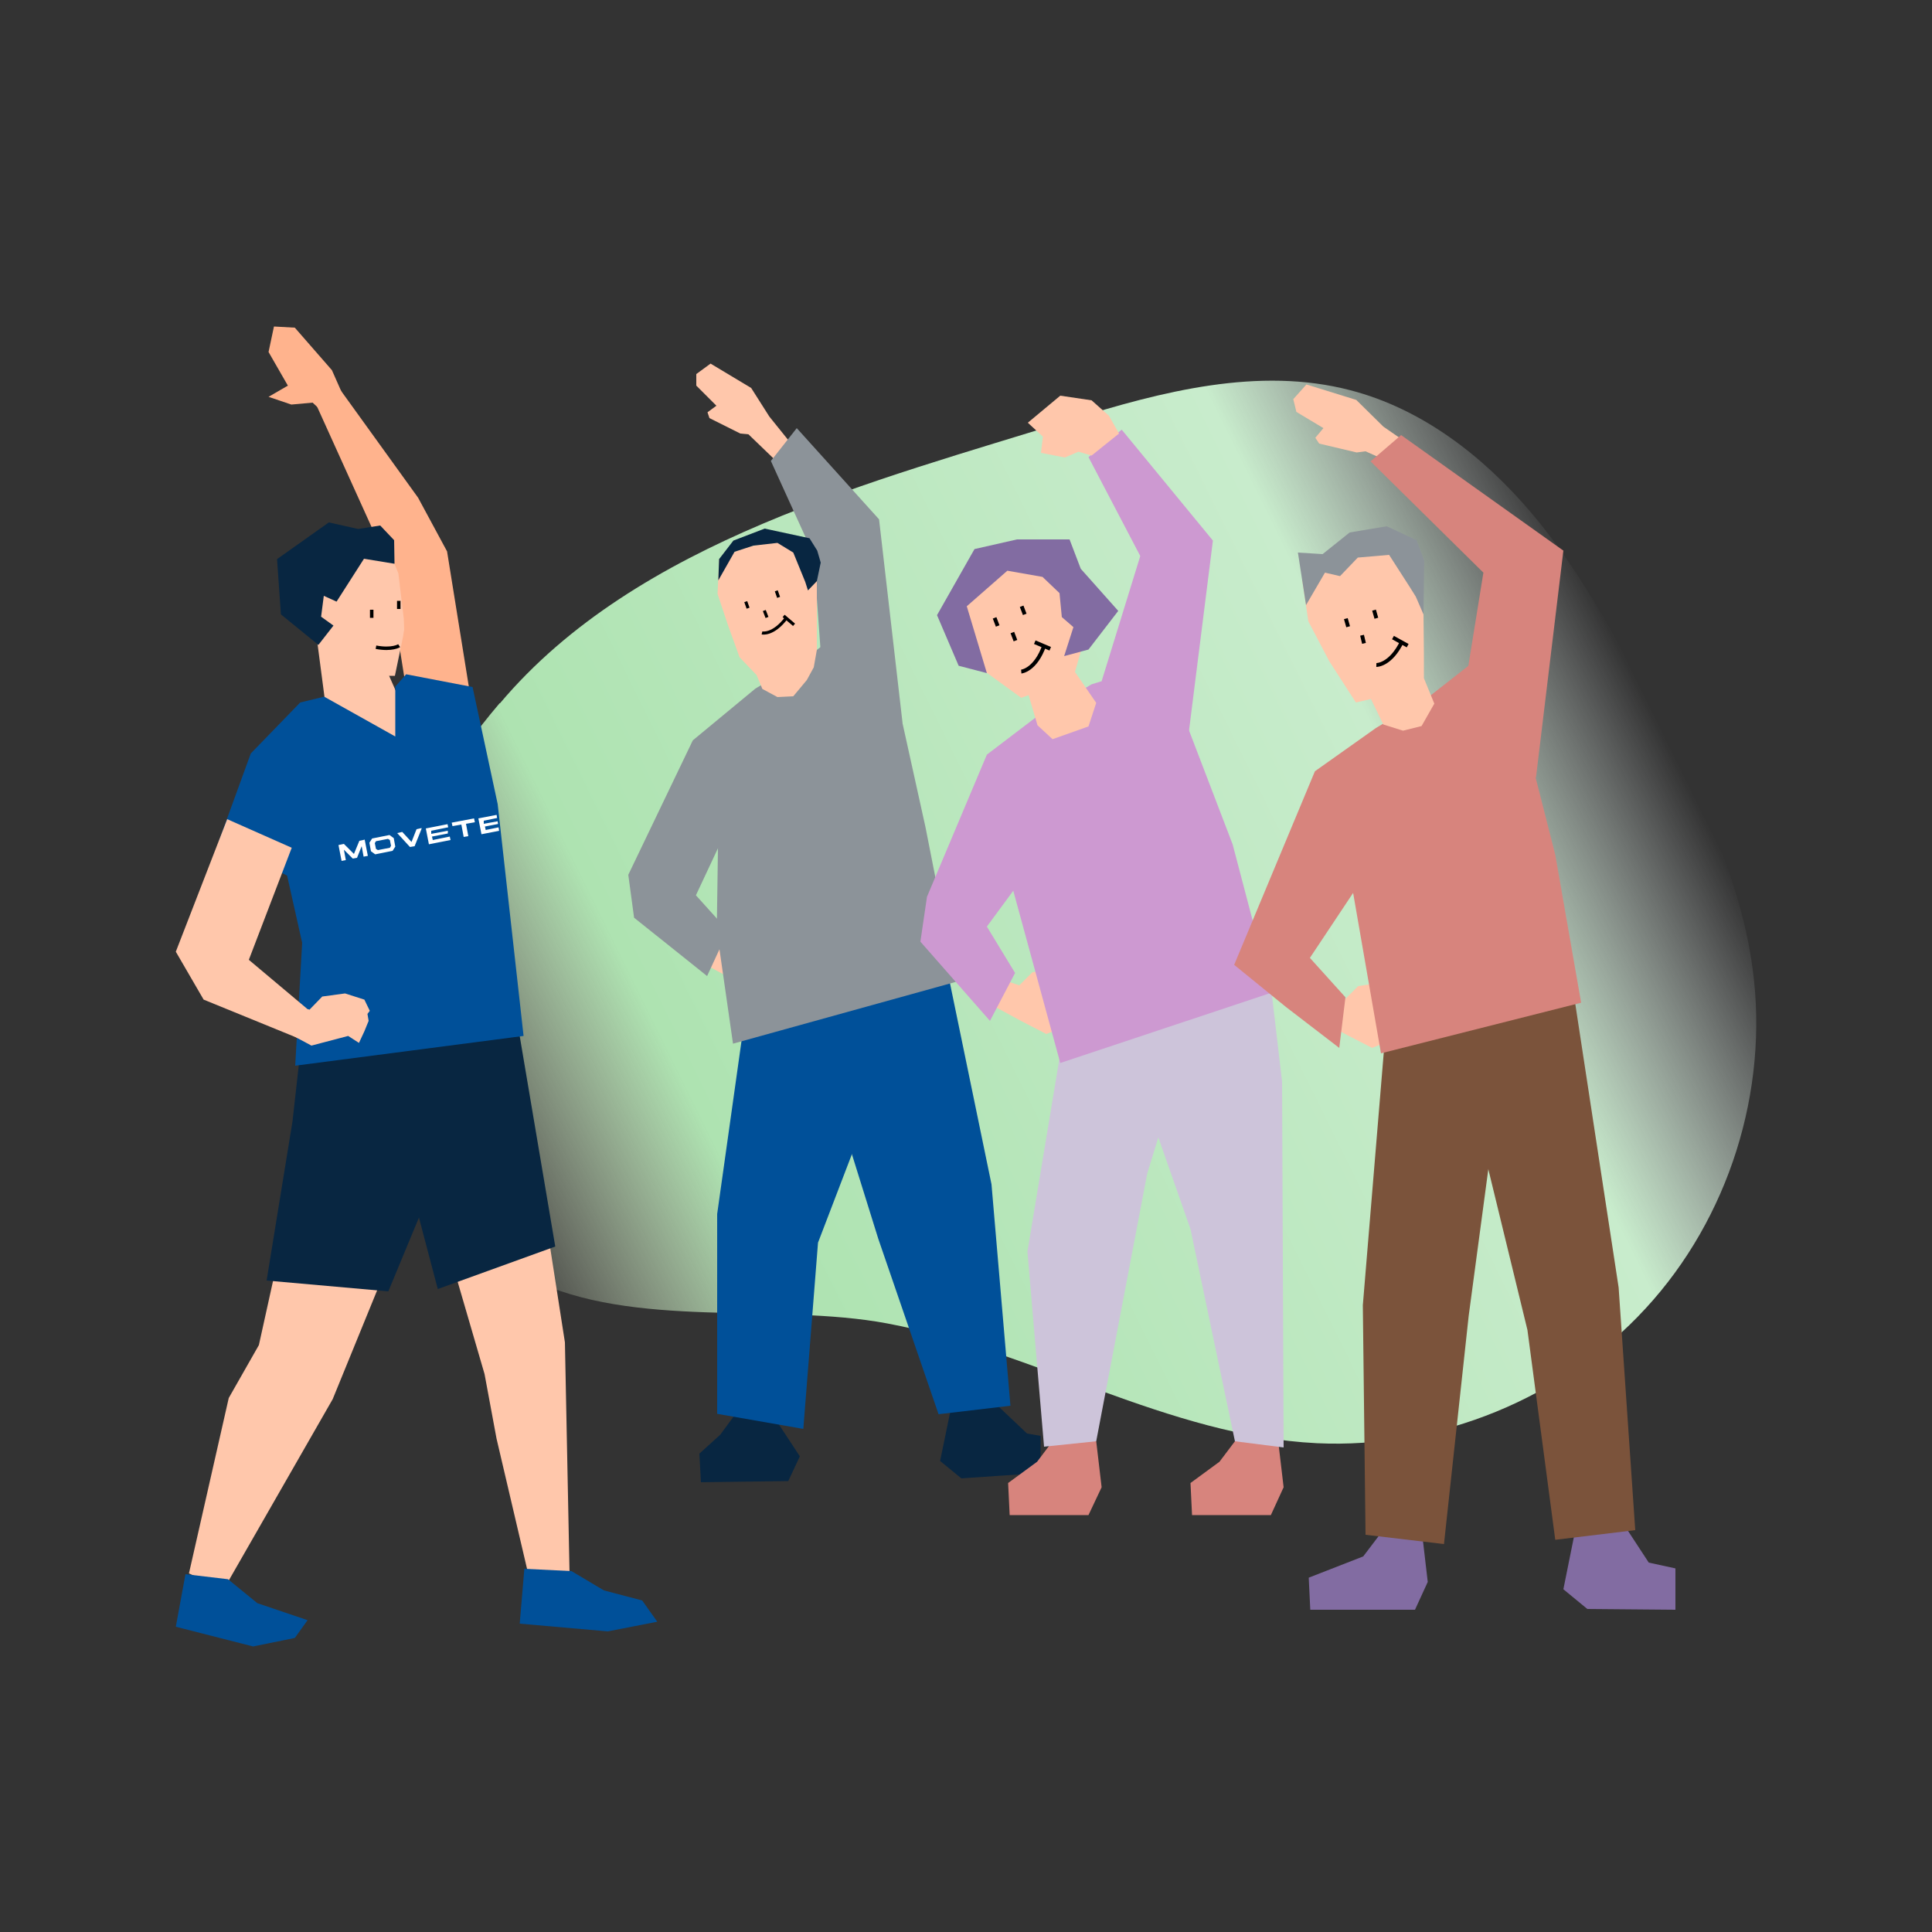 <?xml version="1.0" encoding="UTF-8"?>
<svg xmlns="http://www.w3.org/2000/svg" width="500" height="500" xmlns:xlink="http://www.w3.org/1999/xlink" version="1.1" viewBox="0 0 500 500">
  <rect x="0" y="0" width="500" height="500" fill="#333333" stroke="none"/>
  <defs>
    <style>
      .cls-1, .cls-2, .cls-3, .cls-4 {
        fill: none;
      }

      .cls-5 {
        fill: #082641;
      }

      .cls-6 {
        fill: #d7847d;
      }

      .cls-2 {
        stroke-width: 1px;
      }

      .cls-2, .cls-3, .cls-4 {
        stroke: #000;
        stroke-miterlimit: 10;
      }

      .cls-7 {
        fill: #ffb38d;
      }

      .cls-8 {
        fill: #cd99d1;
      }

      .cls-9 {
        fill: url(#_名称未設定グラデーション_9);
      }

      .cls-10 {
        fill: #fff;
      }

      .cls-11 {
        fill: #cdc4da;
      }

      .cls-3 {
        stroke-width: .8px;
      }

      .cls-4 {
        stroke-width: .9px;
      }

      .cls-12 {
        fill: #ffc7ab;
      }

      .cls-13 {
        fill: #7b533b;
      }

      .cls-14 {
        fill: #8c9399;
      }

      .cls-15 {
        fill: #826ca2;
      }

      .cls-16 {
        fill: #005099;
      }

      .cls-17 {
        clip-path: url(#clippath);
      }
    </style>
    <linearGradient id="_名称未設定グラデーション_9" data-name="名称未設定グラデーション 9" x1="-480.5" y1="-2334.5" x2="-146.6" y2="-2334.5" gradientTransform="translate(-475.6 -1974.4) rotate(-26.3) scale(1 -1)" gradientUnits="userSpaceOnUse">
      <stop offset="0" stop-color="#f1f5da" stop-opacity="0"/>
      <stop offset=".2" stop-color="#aee3b1"/>
      <stop offset=".8" stop-color="#c8eccc"/>
      <stop offset="1" stop-color="#f8fcff" stop-opacity="0"/>
    </linearGradient>
    <clipPath id="clippath">
      <polygon class="cls-1" points="130 220.3 87.9 227.5 85.4 214.5 127.8 206.3 130 220.3"/>
    </clipPath>
  </defs>
  <!-- Generator: Adobe Illustrator 28.6.0, SVG Export Plug-In . SVG Version: 1.2.0 Build 709)  -->
  <g>
    <g id="_レイヤー_1" data-name="レイヤー_1">
      <path class="cls-9" d="M129.4,182c35.5-42.1,96.7-57.4,147.9-73.4,23.4-7.3,48.5-13.8,72.2-7.6,18.5,4.8,34.3,17,46.7,31.6,12.3,14.5,21.5,31.5,30.5,48.3,11.8,22.2,23.6,45.1,26.9,70,4.2,31.4-6.2,64.4-27.7,87.7-21.4,23.3-53.5,36.4-85.1,34.9-38.6-1.9-73.2-23.9-111.2-31-28.8-5.4-65.6,1.6-92.4-11.6-21.7-10.7-31.5-52.3-34.2-74.4-1.4-11.8-1.4-24.1,2.1-35.5,3.2-10.3,9-19.5,15.5-28.1,2.8-3.6,5.6-7.3,8.7-10.9Z"/>
      <g id="_x31_">
        <polygon class="cls-12" points="199.7 253.8 201.4 244.5 197.8 243.6 196.6 240.8 191.3 241.5 188.3 244.6 184.8 243.4 181.4 249 188.8 253 194.6 255.9 199.7 253.8"/>
        <polygon class="cls-14" points="191.4 207.6 179.3 191.6 162.6 226.4 164.1 237.5 183 252.6 188.4 240.9 180.1 231.7 191.4 207.6"/>
        <polygon class="cls-5" points="204 383.3 181.4 383.6 181 376.2 186.4 371.3 190 366.4 200.1 366.4 207 376.9 204 383.3"/>
        <polygon class="cls-5" points="248.8 382.6 269.3 381.2 269.3 371.6 265.8 371 256.3 362 246 365 243.3 378.1 248.8 382.6"/>
        <polygon class="cls-16" points="207.9 369.8 185.6 365.9 185.6 314.2 194 254.5 233.7 240.8 230.7 272 211.7 321.6 207.9 369.8"/>
        <polygon class="cls-16" points="242.9 366 261.5 363.8 256.6 306.5 243.3 242.1 205.5 250.7 227.3 320.6 242.9 366"/>
        <polygon class="cls-14" points="247.4 254.1 189.7 270.1 185.5 240.8 185.9 212.9 179.3 191.6 195.5 178.2 208.2 170.7 217.3 163.6 233.6 187.3 239.5 214 247.4 254.1"/>
        <polygon class="cls-12" points="183.9 94.1 180.2 96.8 180.2 99.8 185.4 105 183.1 106.7 183.6 108.2 191.6 112.2 193.7 112.4 201.9 120.3 205.7 116 199.1 107.8 194.4 100.4 183.9 94.1"/>
        <polygon class="cls-14" points="206.2 110.8 199.5 119.3 210.6 143.7 212.5 170.2 233.6 187.3 227.5 134.4 206.2 110.8"/>
        <polygon class="cls-12" points="208.8 176 205.3 180.2 201.2 180.4 197.3 178.3 195.8 174.7 191.4 170.1 188.4 161.8 185.7 153.7 186.1 144.7 192.6 141.7 206 139.1 211.4 150.4 211.4 168.2 210.6 172.7 208.8 176"/>
        <polygon class="cls-5" points="205.3 143 201.2 140.5 195 141.2 190.1 142.8 185.9 150.2 186.1 144.7 189.8 139.9 197.9 136.8 209.5 139.3 211.5 142.5 212.4 145.6 211.4 150.4 209.1 152.8 208.4 150.6 205.3 143"/>
        <line class="cls-3" x1="193" y1="155.7" x2="193.6" y2="157.4"/>
        <path class="cls-3" d="M197.2,163.8s2.9.7,6.4-4"/>
        <line class="cls-3" x1="202.8" y1="159.4" x2="205.5" y2="161.7"/>
        <line class="cls-3" x1="200.9" y1="152.9" x2="201.5" y2="154.6"/>
        <line class="cls-3" x1="197.8" y1="158" x2="198.5" y2="159.8"/>
      </g>
      <g id="_x31_-2" data-name="_x31_">
        <polygon class="cls-12" points="276.5 265.3 278.3 254.8 274.3 253.9 273 250.7 267.2 251.6 263.8 255 259.9 253.7 256.1 259.8 264.4 264.3 270.8 267.6 276.5 265.3"/>
        <polygon class="cls-8" points="268 222.7 255.4 195.3 239.9 232.1 238.2 243.7 256.2 264.2 262.7 251.8 255.4 239.8 268 222.7"/>
        <polygon class="cls-6" points="281.7 392.1 261.3 392.1 260.9 383.8 268.4 378.3 272.4 373 283.7 373 285.1 384.9 281.7 392.1"/>
        <polygon class="cls-6" points="328.9 392.1 308.5 392.1 308.1 383.8 315.6 378.3 319.6 373 330.8 373 332.2 384.9 328.9 392.1"/>
        <polygon class="cls-11" points="283.7 373 270.2 374.4 265.9 323.9 274.9 269.6 312.2 254 296.9 303.7 283.7 373"/>
        <polygon class="cls-11" points="319.6 373 332.2 374.6 331.8 279.9 329.1 256.9 287.8 260.2 308.1 318.1 319.6 373"/>
        <polygon class="cls-8" points="329.1 256.9 274.4 275.1 261.6 228.2 255.4 195.3 268.4 185.4 282.5 177.1 291.5 174.3 306.4 185.6 319 218.5 329.1 256.9"/>
        <polygon class="cls-8" points="290.3 111.2 281.7 118.3 295.1 143.9 285.1 176.3 307.7 189.2 313.9 139.9 290.3 111.2"/>
        <polygon class="cls-12" points="274.4 102.4 266 109.4 269.9 113 269.4 117.2 275.6 118.4 279.1 116.9 282.5 117.9 289.6 112.2 287 107.6 282.5 103.6 274.4 102.4"/>
        <polygon class="cls-12" points="283.7 181.9 281.7 188 272.4 191.3 268.5 187.7 266.2 179.9 264.3 180.6 252.2 171.8 248.1 171.4 249.9 165.4 248.1 151.1 262.8 142.7 277.2 149.9 280.2 166.9 278.2 173.9 283.7 181.9"/>
        <polygon class="cls-15" points="269.8 149.3 260.7 147.7 250.2 156.9 255.4 174.2 248.1 172.3 242.5 159.2 252.2 142.1 263.2 139.6 276.8 139.6 279.7 147.2 289.4 158.1 281.7 168.1 275.4 169.8 277.8 162.3 274.8 159.7 274.2 153.5 269.8 149.3"/>
        <line class="cls-2" x1="257.4" y1="159.9" x2="258.2" y2="162"/>
        <path class="cls-2" d="M264.3,173.8s3.7-.3,6-6.9"/>
        <line class="cls-2" x1="267.8" y1="166.2" x2="271.8" y2="167.9"/>
        <line class="cls-2" x1="264.4" y1="156.9" x2="265.2" y2="159"/>
        <line class="cls-2" x1="262" y1="163.7" x2="262.8" y2="165.8"/>
      </g>
      <g id="_x31_-3" data-name="_x31_">
        <polygon class="cls-12" points="360.8 268.9 362.6 258.5 358.6 257.5 357.3 254.3 351.5 255.2 348.1 258.6 344.2 257.3 340.4 263.5 348.7 267.9 355.1 271.2 360.8 268.9"/>
        <polygon class="cls-6" points="355.9 222.5 340.3 199.6 319.4 249.7 332.8 260.6 346.6 271.2 348.2 258.1 339 247.9 355.9 222.5"/>
        <polygon class="cls-15" points="366.2 416.6 339.1 416.6 338.7 408.3 352.8 402.8 356.9 397.4 368.1 397.4 369.5 409.4 366.2 416.6"/>
        <polygon class="cls-15" points="410.8 416.4 433.6 416.6 433.6 405.9 426.7 404.4 419.5 393.4 407.5 396.9 404.6 411.3 410.8 416.4"/>
        <polygon class="cls-13" points="373.7 399.6 353.4 397.2 352.7 337.8 358.2 271.4 402.4 256 386.3 294.2 380.1 340.5 373.7 399.6"/>
        <polygon class="cls-13" points="402.5 398.5 423.2 396 418.9 333.2 407.1 256 375.3 262 395.3 344.2 402.5 398.5"/>
        <polygon class="cls-6" points="409.2 259.5 357.4 272.6 349.2 225.4 340.3 199.6 356.1 188.4 370.2 180 380.3 172.1 394.2 188.6 402.5 221.2 409.2 259.5"/>
        <polygon class="cls-12" points="338.1 99.5 334.7 103.3 335.5 106.6 342.5 110.8 340.4 113.3 341.4 114.8 351.1 117.1 353.4 116.8 358.1 118.9 363.5 114.2 358 110.4 351 103.5 338.1 99.5"/>
        <polygon class="cls-6" points="362.6 112.6 354.7 119.4 383.9 148.2 379.2 177.3 397.5 201.3 404.6 142.5 362.6 112.6"/>
        <polygon class="cls-12" points="371.2 182.1 367.9 187.9 363.1 189.1 358 187.5 354.8 180.9 350.9 181.8 344 171.1 338.6 160.8 337 150 344.1 144.9 359.5 138.8 368.3 148.9 368.5 169.2 368.5 175.5 371.2 182.1"/>
        <polygon class="cls-14" points="359.5 143.6 351.4 144.3 346.8 149.1 342.9 148.2 338 156.6 335.9 143 342.3 143.4 349.3 137.8 358.9 136.2 366.6 139.8 368.6 145.1 368.4 159 366.4 154.4 364.9 152 359.5 143.6"/>
        <line class="cls-2" x1="348.3" y1="160.1" x2="348.9" y2="162.2"/>
        <path class="cls-2" d="M356.2,172.1s3.7.1,6.7-6.2"/>
        <line class="cls-2" x1="360.5" y1="165" x2="364.3" y2="167.1"/>
        <line class="cls-2" x1="355.6" y1="157.9" x2="356.2" y2="160"/>
        <line class="cls-2" x1="352.5" y1="164.4" x2="353" y2="166.5"/>
      </g>
      <g>
        <polygon class="cls-12" points="138.9 300.5 146.2 347.4 147.4 407.4 136.7 407.3 128.5 372.3 125.4 355.6 113.1 313.4 138.9 300.5"/>
        <polygon class="cls-12" points="59.2 361.8 67 348.1 77.6 300.1 106.4 312.4 86.1 362.1 57.9 411.3 48.9 407.2 59.2 361.8"/>
        <polygon class="cls-5" points="113.3 333.6 143.7 322.6 133.7 263.4 123.4 258.3 89.3 257.9 97.9 275.2 113.3 333.6"/>
        <polygon class="cls-5" points="69 331.4 100.5 334.2 129.3 264.8 77.6 273.2 75.7 290.2 69 331.4"/>
        <polygon class="cls-16" points="65.5 426.1 76.3 423.9 79.6 419.3 66.6 414.9 59 408.7 48 407.4 45.5 421 65.5 426.1"/>
        <polygon class="cls-16" points="134.5 420.2 157.3 422.2 170.1 419.7 166.2 414.2 156.3 411.6 147.9 406.6 135.7 406 134.5 420.2"/>
        <polygon class="cls-12" points="84.9 187.4 102.7 197.1 106.7 188.5 98.5 169.9 82 165.3 84.9 187.4"/>
        <polygon class="cls-7" points="104.8 176.3 99.7 144.2 81 102.9 85.7 97.6 108.2 128.8 115.7 142.7 122.3 183.7 104.8 176.3"/>
        <polygon class="cls-7" points="70.9 84.5 69.5 91.1 74.5 99.8 69.5 102.7 75.4 104.7 80.9 104.2 82.3 105.5 88.6 101.9 85.9 95.8 76.3 84.8 70.9 84.5"/>
        <polygon class="cls-16" points="76.4 275.8 135.5 268.1 128.8 208.1 122.3 177.8 105.1 174.5 102.3 177.7 102.3 190.6 83.9 180.3 77.7 181.8 64.9 195 56.6 217.8 74.3 226.6 78.2 244 76.4 275.8"/>
        <polygon class="cls-12" points="58.8 212 75.5 219.4 64.4 248.4 79.4 261 79.4 269.6 52.7 258.7 45.5 246.3 58.8 212"/>
        <polygon class="cls-12" points="93.5 174.9 102.2 174.9 104.3 164.8 104.6 162.9 104.5 160.1 103.1 148.4 100.7 142.5 86.4 144.2 75.5 156.5 84.4 167.4 93.5 174.9"/>
        <polygon class="cls-5" points="87.1 155.7 94.2 144.6 102.1 145.9 102 139.8 98.4 136 92.7 136.9 85.1 135.2 71.7 144.7 72.7 159 82.4 166.9 86.3 161.9 83.1 159.6 83.8 154.2 87.1 155.7"/>
        <line class="cls-4" x1="96.2" y1="157.8" x2="96.2" y2="159.9"/>
        <path class="cls-4" d="M103.3,167.1s-1.8,1.2-6,.4"/>
        <line class="cls-4" x1="103.2" y1="155.5" x2="103.2" y2="157.6"/>
        <polygon class="cls-12" points="92.9 269.9 94.3 266.9 95.4 264.2 95.1 262.4 95.7 261.6 94.3 258.7 89.3 257.1 83.4 257.9 80.1 261.3 76.1 260 72.4 266.2 80.6 270.6 90.1 268.1 92.9 269.9"/>
        <g class="cls-17">
          <path class="cls-10" d="M94.4,217.4l.8,4.1-1.1.2-.5-2.7-1.2,3-1.1.2-2.3-2.3.5,2.7-1.1.2-.8-4.1,1.4-.3,2.6,2.6,1.4-3.4,1.4-.3ZM101.9,216.9l.4,2.2-.7,1.1-4.5.9-1.1-.8-.4-2.2.7-1.1,4.5-.9,1.1.8ZM100.4,217.1l-3.1.6-.3.5.3,1.5.5.3,3.1-.6.3-.5-.3-1.5-.5-.3ZM109.1,214.5l-1.8,4.5-1.2.2-3.3-3.6,1.3-.3,2.4,2.6,1.3-3.3,1.3-.3ZM115.8,213.2l.2.9-4.4.9v.8c.1,0,4.3-.8,4.3-.8v.7c.1,0-4.1.8-4.1.8l.2.9,4.4-.9.2.9-5.6,1.1-.8-4.1,5.6-1.1ZM122.7,211.9l.2.9-2.3.4.6,3.2-1.2.2-.6-3.2-2.3.4-.2-.9,5.8-1.1ZM129.4,210.6l.2.9-4.4.9v.8c.1,0,4.4-.8,4.4-.8v.7c.1,0-4.1.8-4.1.8l.2.9,4.4-.9.2.9-5.7,1.1-.8-4.1,5.7-1.1ZM137.1,213.3l-1.4.3-1.8-1.2-1.2,1.8-1.4.3,1.7-2.5-2.4-1.6,1.4-.3,1.7,1.1,1.1-1.7,1.4-.3-1.6,2.4,2.5,1.7Z"/>
        </g>
      </g>
    </g>
  </g>
</svg>